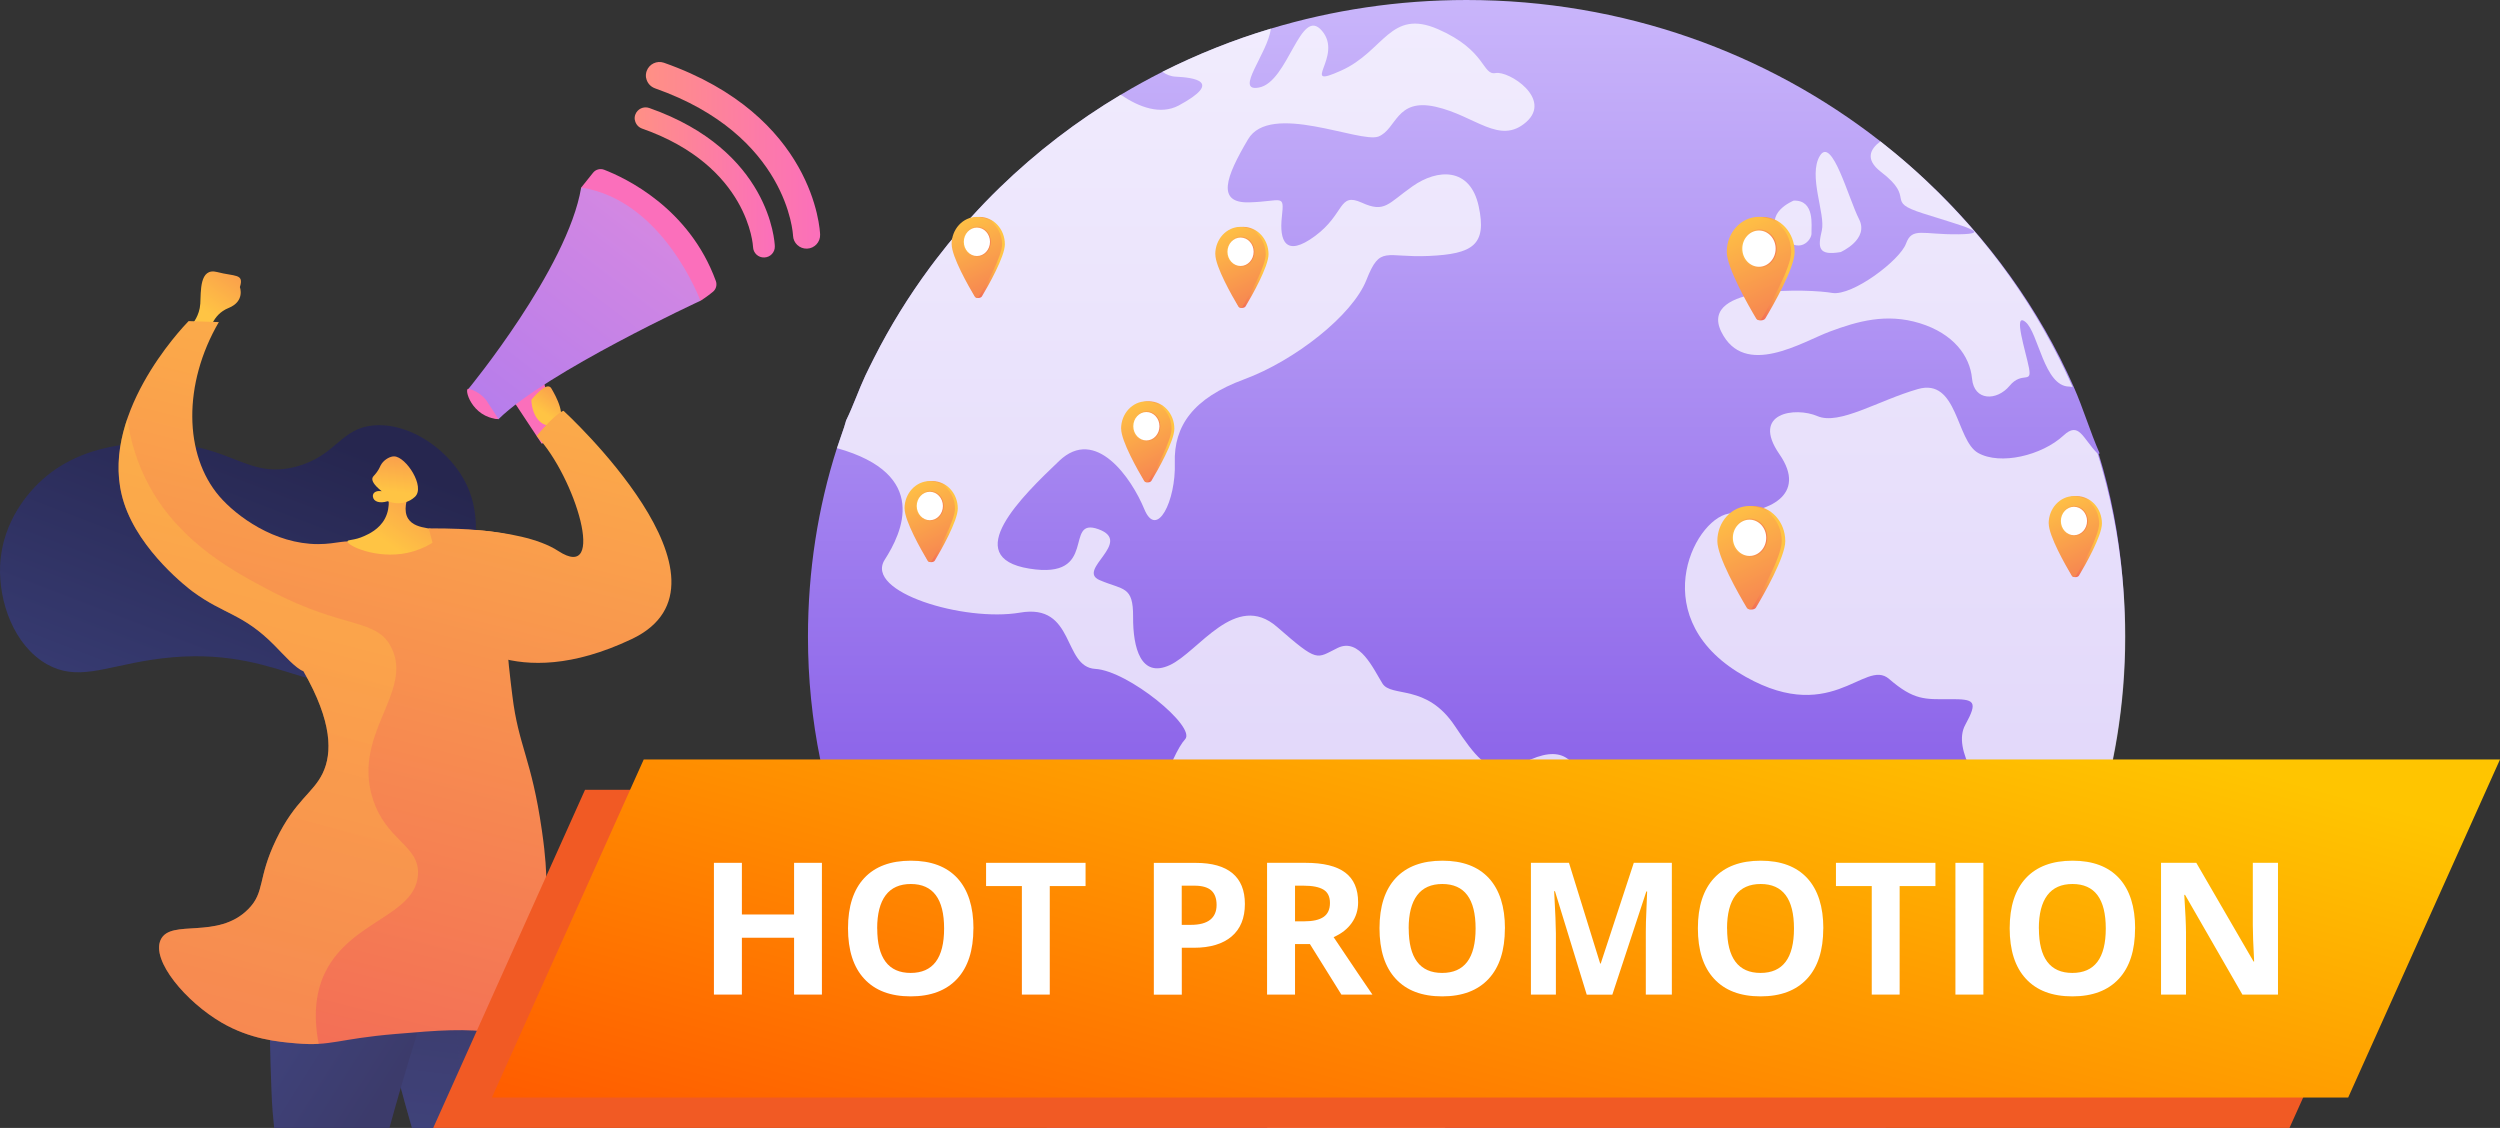 <?xml version="1.0" encoding="UTF-8"?><svg xmlns="http://www.w3.org/2000/svg" xmlns:xlink="http://www.w3.org/1999/xlink" viewBox="0 0 376.44 169.84"><rect x="0" y="0" width="376.44" height="169.84" fill="#333333" stroke="none"/><defs><linearGradient id="d" x1="220.81" y1="192.88" x2="220.81" y2="-29.9" gradientUnits="userSpaceOnUse"><stop offset="0" stop-color="#642fde"/><stop offset="1" stop-color="#d9caff"/></linearGradient><linearGradient id="e" x1="4512.15" y1="46.9" x2="4521.86" y2="32.81" gradientTransform="translate(-4481.2)" gradientUnits="userSpaceOnUse"><stop offset="0" stop-color="#ffc444"/><stop offset="1" stop-color="#f36f56"/></linearGradient><linearGradient id="f" x1="-3069.65" y1="163.44" x2="-3101.41" y2="82.76" gradientTransform="translate(-3058.83 7.38) rotate(179.51) scale(1 -1)" gradientUnits="userSpaceOnUse"><stop offset="0" stop-color="#444b8c"/><stop offset="1" stop-color="#26264f"/></linearGradient><linearGradient id="g" x1="66.17" y1="176.2" x2="69.74" y2="147.42" gradientUnits="userSpaceOnUse"><stop offset="0" stop-color="#40447e"/><stop offset="1" stop-color="#3c3b6b"/></linearGradient><linearGradient id="h" x1="62.34" y1="175.72" x2="65.92" y2="146.94" xlink:href="#g"/><linearGradient id="i" x1="42.29" y1="146.16" x2="61.83" y2="158.59" xlink:href="#g"/><linearGradient id="j" x1="76.73" y1="15.13" x2="41.14" y2="154.71" gradientTransform="matrix(1,0,0,1,0,0)" xlink:href="#e"/><linearGradient id="k" x1="4487.65" y1="101.04" x2="4499.47" y2="83.89" gradientTransform="translate(-4429.9 19.2) rotate(-.49)" xlink:href="#e"/><linearGradient id="l" x1="5404.77" y1="2037.07" x2="5411.87" y2="2026.77" gradientTransform="translate(-5680.18 721.68) rotate(-27.09)" xlink:href="#e"/><linearGradient id="m" x1="4516.48" y1="84.19" x2="4405.24" y2="457.66" gradientTransform="translate(-4466.84 19.52) rotate(-.49)" xlink:href="#e"/><linearGradient id="n" x1="6428.07" y1="-1006.78" x2="6446.31" y2="-885.53" gradientTransform="translate(-6366.56 -771.62) rotate(12.81)" gradientUnits="userSpaceOnUse"><stop offset="0" stop-color="#ff9085"/><stop offset="1" stop-color="#fb6fbb"/></linearGradient><linearGradient id="o" x1="6413.08" y1="-1004.53" x2="6431.31" y2="-883.28" xlink:href="#n"/><linearGradient id="p" x1="6491.19" y1="-666.89" x2="6448.92" y2="-574.11" gradientTransform="translate(-6366.56 -771.62) rotate(12.81)" gradientUnits="userSpaceOnUse"><stop offset="0" stop-color="#e38ddd"/><stop offset="1" stop-color="#9571f6"/></linearGradient><linearGradient id="q" x1="6405.3" y1="-1003.36" x2="6423.53" y2="-882.11" xlink:href="#n"/><linearGradient id="r" x1="4563.06" y1="62.19" x2="4568.23" y2="54.68" xlink:href="#e"/><linearGradient id="s" x1="95.58" y1="27.47" x2="116.67" y2="27.47" gradientTransform="matrix(1,0,0,1,0,0)" xlink:href="#n"/><linearGradient id="t" x1="97.26" y1="23.38" x2="123.5" y2="23.38" gradientTransform="matrix(1,0,0,1,0,0)" xlink:href="#n"/><linearGradient id="u" x1="99" y1="20.8" x2="63.41" y2="160.39" gradientTransform="matrix(1,0,0,1,0,0)" xlink:href="#e"/><linearGradient id="v" x1="6945.79" y1="66.2" x2="6949.22" y2="66.58" gradientTransform="translate(7121.65) rotate(-180) scale(1 -1)" xlink:href="#e"/><linearGradient id="w" x1="6951.23" y1="60.05" x2="6943.88" y2="75.35" gradientTransform="translate(7121.65) rotate(-180) scale(1 -1)" xlink:href="#e"/><linearGradient id="x" x1="170.53" y1="64.18" x2="174.71" y2="64.18" gradientTransform="matrix(1,0,0,1,0,0)" xlink:href="#e"/><linearGradient id="y" x1="6978.4" y1="78.21" x2="6981.83" y2="78.59" gradientTransform="translate(7121.65) rotate(-180) scale(1 -1)" xlink:href="#e"/><linearGradient id="z" x1="6983.84" y1="72.07" x2="6976.5" y2="87.36" gradientTransform="translate(7121.65) rotate(-180) scale(1 -1)" xlink:href="#e"/><linearGradient id="aa" x1="137.91" y1="76.19" x2="142.1" y2="76.19" gradientTransform="matrix(1,0,0,1,0,0)" xlink:href="#e"/><linearGradient id="ab" x1="6971.31" y1="38.43" x2="6974.74" y2="38.81" gradientTransform="translate(7121.65) rotate(-180) scale(1 -1)" xlink:href="#e"/><linearGradient id="ac" x1="6976.75" y1="32.28" x2="6969.41" y2="47.58" gradientTransform="translate(7121.65) rotate(-180) scale(1 -1)" xlink:href="#e"/><linearGradient id="ad" x1="145" y1="36.41" x2="149.19" y2="36.41" gradientTransform="matrix(1,0,0,1,0,0)" xlink:href="#e"/><linearGradient id="ae" x1="6806.12" y1="80.46" x2="6809.55" y2="80.85" gradientTransform="translate(7121.65) rotate(-180) scale(1 -1)" xlink:href="#e"/><linearGradient id="af" x1="6811.56" y1="74.32" x2="6804.21" y2="89.61" gradientTransform="translate(7121.65) rotate(-180) scale(1 -1)" xlink:href="#e"/><linearGradient id="ag" x1="310.2" y1="78.45" x2="314.38" y2="78.45" gradientTransform="matrix(1,0,0,1,0,0)" xlink:href="#e"/><linearGradient id="ah" x1="6931.61" y1="39.93" x2="6935.04" y2="40.31" gradientTransform="translate(7121.65) rotate(-180) scale(1 -1)" xlink:href="#e"/><linearGradient id="ai" x1="6937.05" y1="33.78" x2="6929.7" y2="49.08" gradientTransform="translate(7121.65) rotate(-180) scale(1 -1)" xlink:href="#e"/><linearGradient id="aj" x1="184.71" y1="37.91" x2="188.89" y2="37.91" gradientTransform="matrix(1,0,0,1,0,0)" xlink:href="#e"/><linearGradient id="ak" x1="6854.07" y1="83.56" x2="6858.45" y2="84.05" gradientTransform="translate(7121.65) rotate(-180) scale(1 -1)" xlink:href="#e"/><linearGradient id="al" x1="6861.02" y1="75.72" x2="6851.64" y2="95.24" gradientTransform="translate(7121.65) rotate(-180) scale(1 -1)" xlink:href="#e"/><linearGradient id="am" x1="260.77" y1="80.98" x2="266.11" y2="80.98" gradientTransform="matrix(1,0,0,1,0,0)" xlink:href="#e"/><linearGradient id="an" x1="6852.66" y1="40.02" x2="6857.03" y2="40.51" gradientTransform="translate(7121.65) rotate(-180) scale(1 -1)" xlink:href="#e"/><linearGradient id="ao" x1="6859.6" y1="32.18" x2="6850.22" y2="51.7" gradientTransform="translate(7121.65) rotate(-180) scale(1 -1)" xlink:href="#e"/><linearGradient id="ap" x1="262.19" y1="37.44" x2="267.53" y2="37.44" gradientTransform="matrix(1,0,0,1,0,0)" xlink:href="#e"/><linearGradient id="aq" x1="245.07" y1="67.49" x2="200.77" y2="229.2" gradientUnits="userSpaceOnUse"><stop offset=".13" stop-color="#ffc500"/><stop offset="1" stop-color="#ff4300"/></linearGradient></defs><g fill="none" isolation="isolate"><g id="b"><g id="c"><path d="m319.96,95.88c0,6.33-.64,12.5-1.86,18.48-.32,1.54-.67,3.06-1.06,4.57-2.94,11.42-8.01,22.04-14.77,31.44-.03.04-.05.07-.08.11-.04.06-.2.12-.2.19-3.73,5.29-8.03,10.18-12.81,14.59-1.72,1.6-3.49,3.12-5.33,4.58h-126.13c-1.84-1.46-3.62-2.99-5.34-4.58-13.42-12.38-23.25-28.35-27.83-46.33-.39-1.51-.74-3.03-1.04-4.57-1.22-5.98-1.85-12.16-1.85-18.48,0-9.89,1.49-19.43,4.36-28.4.34-1.06.74-2.1,1.08-3.14.11-.35.22-.69.31-1.04,1.12-2.3,1.87-4.55,2.9-6.76.41-.88.87-1.76,1.3-2.63,2.42-4.79,5.25-9.35,8.42-13.64.29-.39.58-.78.88-1.17.59-.77,1.19-1.53,1.8-2.29.21-.27.43-.53.66-.79h0c.19-.25.39-.48.6-.72.19-.24.4-.49.61-.73.45-.52.91-1.04,1.38-1.56.06-.07.13-.15.21-.23,1.42-1.57,2.89-3.1,4.41-4.57,5.46-5.3,11.56-9.99,18.18-13.94,2.04-1.22,4.14-2.38,6.28-3.46,5.19-2.61,10.64-4.8,16.32-6.5,9.31-2.8,19.21-4.31,29.47-4.31,23.61,0,45.29,7.97,62.32,21.29,2.35,1.84,4.62,3.78,6.79,5.81,9.42,8.8,17.12,19.38,22.33,31.19,1.43,3.24,2.4,6.57,3.89,9.99,0,.02-.16.03-.16.04,1.86,6,3.04,12.25,3.59,18.68.25,2.92.37,5.89.37,8.88Z" fill="url(#d)"/><g fill="none" opacity=".75"><path d="m242.44,128.21c-2.13,2.89-8.71,6.62-4.25,13.93,4.43,7.29-.3,8.65-3.35,7.97-3.06-.67-12.58-1.05-10.99,3.13,1.58,4.19,4.31,5.76.82,7.37-1.86.86-3.15,2.46-4.49,4.65-.81,1.32-1.64,2.86-2.63,4.58h-26.71c-.57-1.71-.75-3.2-.76-4.58-.03-2.76.64-5.09.37-7.95-.42-4.33,1.05-10.06-1.53-13.7-2.57-3.63-12.94-4.84-14.91-12.17-1.03-3.78-.29-8.54.92-12.51.52-1.72,1.13-3.29,1.72-4.57.68-1.47,1.33-2.55,1.79-3.03,1.77-1.86-8.59-10.34-13.52-10.61-4.95-.3-2.97-9.94-11.35-8.47-8.39,1.42-23.46-3.1-20.35-7.97,2.57-4.01,6.89-12.86-7.19-16.8.34-1.06.73-2.1,1.07-3.14.11-.35.22-.69.31-1.04,1.12-2.3,1.87-4.55,2.9-6.76.41-.88.87-1.76,1.3-2.63,2.42-4.79,5.25-9.35,8.42-13.64.29-.39.58-.78.88-1.17.59-.77,1.19-1.53,1.8-2.29.21-.27.43-.53.66-.79h0c.19-.25.39-.48.6-.72.19-.24.4-.49.61-.73.45-.52.91-1.04,1.38-1.56.06-.07.13-.15.21-.23,1.42-1.57,2.89-3.1,4.41-4.57,5.46-5.3,11.56-9.99,18.18-13.94,2.79,1.89,5.97,3.06,8.72,1.62,6.75-3.65,2.3-4.21-.46-4.35-.72-.03-1.42-.31-1.98-.73,5.19-2.61,10.64-4.8,16.32-6.5-.42,3.68-5.6,9.59-1.79,8.87,4.43-.81,6.24-12.39,9.49-8.54,3.3,3.86-3.61,8.92,2.88,5.99,6.5-2.9,7.37-9.39,14.61-6.23,7.28,3.19,6.62,6.97,8.65,6.6,2.02-.37,8.57,3.88,4.61,7.38-4,3.51-7.66-.96-13.65-2.31-5.99-1.33-5.84,3.4-8.6,4.49-2.8,1.04-16.32-5.28-19.64.43-3.36,5.67-4.79,9.62.19,9.48,4.98-.14,5.3-1.38,4.91,2.17-.4,3.56.51,6.23,5.02,2.88,4.49-3.34,3.48-6.6,7-5.01,3.51,1.6,3.93.15,7.67-2.47,3.73-2.63,8.65-2.9,9.94,2.99,1.29,5.89-.91,7.21-7.49,7.51-6.57.31-7.32-1.7-9.41,3.62-2.09,5.31-10.78,12.14-18.42,14.96-7.62,2.81-10.61,6.98-10.43,12.6.18,5.63-2.69,11.57-4.6,6.93-1.92-4.66-7.31-12.49-12.8-7.26-5.51,5.25-15.1,14.53-4.5,16.23,10.57,1.72,5.05-7.85,10.39-5.94,5.34,1.93-3.38,6.15.19,7.67,3.57,1.54,5.07.82,5.04,5.53-.03,4.7,1.18,9.27,5.52,7.27,4.33-1.98,9.9-11.21,16.16-5.75,6.28,5.47,5.84,4.76,9.13,3.16,3.29-1.59,5.38,3.18,6.73,5.35s6.63-.04,10.92,6.42c1.56,2.35,2.77,4,3.92,5.03,2.01,1.81,3.82,1.73,6.93.25.19-.09.37-.17.55-.25,2.71-1.17,4.47-1,5.71,0,.81.66,1.4,1.68,1.89,2.92.44,1.15,1.11,1.5,1.84,1.65,1.35.29,2.94-.06,3.88,2.73,1.44,4.31.75,3.64-1.36,6.55Z" fill="#fff" stroke="#fff" stroke-miterlimit="10" stroke-width="0"/><path d="m259.17,49.93c-3.46-7.18,13.69-6.38,16.72-5.82,3.05.49,10.2-4.92,11.11-7.43.93-2.53,2.47-1.33,7.89-1.4,5.43-.06.63-1.24-5.34-3.15-5.96-1.9-.86-2.09-6.36-6.28-2.36-1.84-1.62-3.4-.04-4.56,12.52,9.79,22.53,22.47,28.94,37-.18-.05-.35-.08-.51-.08-3.8-.02-4.64-8.14-6.59-9.73-1.93-1.58.05,4.46.53,6.94.47,2.48-1.04.4-2.93,2.68-1.9,2.28-5.34,2.33-5.65-1.1-.32-3.42-2.81-6.77-7.86-8.33-5.05-1.56-9.43-.28-13.54,1.25-4.09,1.51-12.88,7.14-16.37.01Z" fill="#fff" stroke="#fff" stroke-miterlimit="10" stroke-width="0"/><path d="m302.23,150.67c.34-2.47.9-5.01-.16-5.95-2.59-2.32-3.15-8.65-2.26-11.86.89-3.21,7.87-3.03,3.14-8.37-4.75-5.35-9.02-11.71-7.03-15.34,1.99-3.63,1.39-3.89-2.35-3.87-3.74.02-5.38.18-9.11-3.04-3.73-3.26-8.86,7.69-22.89-1.09-14.03-8.87-6.04-23.82-.78-23.86,5.29-.08,11.47-2.67,7.14-8.91-4.32-6.26,2.43-7.15,5.73-5.72,3.31,1.41,9.17-2.37,15.14-4.08,5.99-1.7,5.72,7.73,9.05,9.62,3.34,1.89,9.61.39,12.87-2.63,2.33-2.16,2.83.36,5.13,2.74,2.71,8.73,4.16,17.98,4.16,27.56,0,20.37-6.57,39.26-17.78,54.79Z" fill="#fff" stroke="#fff" stroke-miterlimit="10" stroke-width="0"/><path d="m277.13,37.97s4.38-1.91,2.79-4.99c-1.57-3.07-4.06-12.5-5.88-9.53-1.83,2.98.87,8.78.28,11.27-.59,2.51-.61,3.82,2.81,3.24Z" fill="#fff" stroke="#fff" stroke-miterlimit="10" stroke-width="0"/><path d="m272.77,35.1c-.06-.99.58-5.01-2.69-4.89,0,0-4.74,1.91-1.96,5.16,2.79,3.24,4.72.72,4.65-.27Z" fill="#fff" stroke="#fff" stroke-miterlimit="10" stroke-width="0"/></g><path d="m28.98,48.75s1.07-1.19,1.18-3.02c.11-1.82-.15-5.47,2.53-4.77,2.68.71,4.1.19,3.43,2.27,0,0,.82,2.13-1.71,3.15-2.53,1.02-2.87,3.66-2.87,3.66l-2.56-1.3Z" fill="url(#e)"/><path d="m.02,85.12c.31-6.88,4.69-11.29,5.78-12.36,6.52-6.37,15.73-6.12,18.68-6.04,10.46.28,12.82,5.47,20.11,3.54,6.18-1.64,6.65-5.93,11.97-6.22,5.56-.3,11.39,4.04,13.72,8.98,4.5,9.52-2.52,24.35-12.54,28.83-10.41,4.65-16.04-5.46-35.12-2.47-6.96,1.09-11.04,3.19-15.55.64C2.12,97.22-.23,90.61.02,85.12Z" fill="url(#f)"/><path d="m80.34,151.31c0,1.76,0,3.54-.02,5.34-.03,2.82-.09,5.7-.17,8.61-.05,1.51-.1,3.04-.16,4.58h-17.96c-.67-2.35-1.22-4.33-1.68-6.05-.71-2.62-1.19-4.62-1.5-6.38-.1-.56-.2-1.1-.29-1.63-1.61-9.09-2.27-13.8.39-16.79.22-.24.46-.47.71-.69.25-.21.51-.4.79-.58.01,0,.02,0,.02-.01.29-.18.59-.34.91-.49.31-.15.64-.29.99-.4,1.66-.57,3.65-.78,5.84-.67.27.01.55.03.83.06.34.03.68.07,1.02.11h.03c.33.05.67.1,1.01.15,1.4.23,2.86.57,4.35,1.02,1.23.36,2.47.8,3.72,1.3.32.13.65.26.97.4.12,3.94.19,7.97.2,12.12Z" fill="url(#g)"/><path d="m72.22,169.84h-10.19c-.67-2.35-1.22-4.33-1.68-6.05-.71-2.62-1.19-4.62-1.5-6.38-.1-.56-.2-1.1-.29-1.63-1.61-9.09-2.27-13.8.39-16.79.22-.24.46-.47.71-.69.25-.2.51-.4.79-.58.01,0,.02,0,.02-.01.29-.18.59-.34.91-.49.31-.15.64-.28.99-.4,1.66-.57,3.65-.78,5.84-.67.27.01.55.03.83.06.34.03.68.07,1.02.11h.03c.33.05.67.1,1.01.15,1.4.23,2.86.58,4.35,1.02-5.02,7.27-6.5,13.16-6.62,17.63-.03,1.07.02,2.05.12,2.96.1.91.24,1.75.42,2.54.76,3.31,2.09,5.83,2.85,9.22Z" fill="url(#h)" mix-blend-mode="multiply" opacity=".3"/><path d="m68.53,138.53c-1.92,5.36-3.82,10.99-5.66,16.89-.85,2.73-1.7,5.52-2.52,8.37-.58,1.99-1.15,4.01-1.71,6.05h-17.36c-.15-1.43-.32-3.18-.41-5.72-.1-2.84-.19-5.32-.22-7.5-.08-6.23.32-10.06,2.32-12.95,3.17-4.6,9.69-5.85,15.4-5.96.71-.01,1.41-.01,2.08.01,3.83.09,7,.62,8.08.81Z" fill="url(#i)"/><path d="m83.03,140.23c-1.27-7.19-.23-6.84-1.43-15.15-1.56-10.88-3.52-12.68-4.45-20.32-.55-4.52-2.04-15.47.02-24.13-4.44-1.04-9.18-1.37-19.89.31-1.35.21-2.64.5-3.85.85-1.1-.67-2.64.14-5.53.14-6.58,0-12.29-4.2-14.87-7.2-5.34-6.23-5.5-16.92-.08-26.23-1.52-.05-3.04-.1-4.55-.15-.98,1.01-13.9,14.57-9.71,27.42,2.38,7.29,9.78,12.89,10.29,13.27,4.75,3.52,7.59,3.31,12.36,8.14,1.35,1.36,3.19,3.47,4.35,3.88,4.4,7.68,4.34,12.36,2.91,15.36-1.44,3.02-4.14,4.04-7.01,9.99-2.85,5.9-1.64,7.9-4.21,10.49-4.61,4.65-11.66,1.4-13.17,4.59-1.49,3.13,3.82,9.39,9.2,12.51,4.26,2.47,8.37,2.87,11.26,3.11,5.25.45,6.11-.68,14.92-1.42,6.6-.56,10.33-.87,15.3-.17,6.88.97,9.07,2.9,10.71,1.51,2.16-1.82-.72-6.45-2.56-16.81Z" fill="url(#j)"/><path d="m58.13,73.31c.34.92.8,2.94-.17,4.78-.85,1.61-2.46,2.33-3.1,2.62-1.55.71-2.49.51-2.53.8-.09.65,4.37,2.71,8.95,1.75,2.69-.56,5.23-2.13,5.06-3-.2-.97-3.66-.27-4.87-2.14-.77-1.2-.29-2.92.33-4.3-.9-.74-2.77.23-3.67-.52Z" fill="url(#k)"/><path d="m58.36,75.47s2.29,1.02,4.11-.65c1.63-1.5-1.33-6.05-3.11-6.1-.59-.02-1.43.44-1.89,1.1-.27.39-.27.65-.73,1.28-.42.58-.62.63-.67.92-.06.35.14.94,1.41,1.95-.61-.11-1.11.06-1.28.43-.03.06-.08.24-.04.44.12.69,1,1.01,2.19.64Z" fill="url(#l)"/><g fill="none" mix-blend-mode="multiply" opacity=".4"><path d="m49.01,146.33c3.81-7.69,13.49-8.44,13.92-14.57.32-4.48-4.79-5.09-6.82-11.55-3.05-9.71,6.1-15.95,2.86-22.62-2.21-4.56-7.02-2.75-18.19-8.6-5.21-2.73-13.49-7.06-18.25-15.72-1.94-3.52-2.91-7.07-3.36-10.25-1.37,3.99-1.91,8.41-.49,12.75,2.38,7.29,9.78,12.89,10.29,13.27,4.75,3.52,7.59,3.31,12.36,8.14,1.35,1.36,3.19,3.47,4.35,3.88,4.4,7.68,4.34,12.36,2.91,15.36-1.44,3.02-4.14,4.04-7.01,9.99-2.85,5.9-1.64,7.9-4.21,10.49-4.61,4.65-11.66,1.4-13.17,4.59-1.49,3.13,3.82,9.39,9.2,12.51,4.26,2.47,8.37,2.87,11.26,3.11,1.33.11,2.37.13,3.33.07-.95-4.88-.23-8.35,1.02-10.86Z" fill="url(#m)"/></g><path d="m88.53,30.18l-1.02-1.93,1.79-2.24c.4-.5,1.07-.68,1.67-.45,3.16,1.22,12.8,5.73,16.82,16.75.21.58.04,1.23-.43,1.62-.86.72-1.89,1.37-1.89,1.37l-16.94-15.11Z" fill="url(#n)"/><path d="m81.37,55.91l1.99,6.49s.29,1.91.69,2.62c-.64,1.09-2.48,1.79-2.48,1.79l-4.66-7.04,4.23-3.85h.22Z" fill="url(#o)"/><path d="m70.54,58.55s14.95-18.15,16.97-30.31c12.38,1.89,17.96,17.05,17.96,17.05,0,0-23.21,10.73-30.4,17.82-2.9-.29-4.53-4.56-4.53-4.56Z" fill="url(#p)"/><path d="m73.27,60.33s-1.05-1.45-2.73-1.78c-.74-.18.43,4.31,4.53,4.56-.6-.93-1.2-1.85-1.81-2.78Z" fill="url(#q)"/><path d="m80.01,60.21s2.29-2.92,2.99-1.76,2.5,4.46.76,5.37c-1.74.91-3.63-.65-3.75-3.61Z" fill="url(#r)"/><path d="m95.6,18.08c.1.57.49,1.07,1.08,1.28,16.1,5.66,16.71,17.71,16.71,17.83.03.91.79,1.62,1.7,1.58.91-.03,1.62-.79,1.58-1.7-.02-.59-.71-14.41-18.91-20.81-.86-.3-1.79.15-2.1,1-.1.27-.12.55-.07.82Z" fill="url(#s)"/><path d="m97.29,11.71c.12.71.61,1.33,1.34,1.59,20.02,7.04,20.78,22.02,20.78,22.17.04,1.13.99,2.01,2.11,1.97,1.13-.04,2.01-.99,1.97-2.11-.02-.73-.89-17.92-23.51-25.88-1.06-.37-2.23.18-2.61,1.25-.12.34-.14.69-.09,1.02Z" fill="url(#t)"/><path d="m64.55,79.58s13.65-.44,19.5,3.38c7.43,4.85,2.58-11.17-3.25-17.33,3.16-3.71,4.06-3.77,4.06-3.77,0,0,28.22,25.85,10.26,34.37-17.96,8.52-26.37-.82-26.37-.82l-4.19-15.84Z" fill="url(#u)"/><path d="m169.23,64.56c0,1.86,2.24,6.34,3.17,7.9.16.27.81.22.97-.05.93-1.56,3.46-5.99,3.46-7.85,0-2.28-1.7-4.13-3.8-4.13s-3.8,1.85-3.8,4.13Z" fill="url(#v)"/><path d="m168.82,64.56c0,1.86,2.53,6.29,3.46,7.85.16.27.51.27.67,0,.93-1.56,3.46-5.99,3.46-7.85,0-2.28-1.7-4.13-3.8-4.13s-3.8,1.85-3.8,4.13Z" fill="url(#w)"/><ellipse cx="172.62" cy="64.18" rx="2.09" ry="2.28" fill="url(#x)" opacity=".7"/><ellipse cx="172.62" cy="64.18" rx="1.97" ry="2.14" fill="#fff" stroke="#fff" stroke-miterlimit="10" stroke-width="0"/><path d="m136.62,76.57c0,1.86,2.24,6.34,3.17,7.9.16.27.81.22.97-.05.93-1.56,3.46-5.99,3.46-7.85,0-2.28-1.7-4.13-3.8-4.13s-3.8,1.85-3.8,4.13Z" fill="url(#y)"/><path d="m136.21,76.57c0,1.86,2.53,6.29,3.46,7.85.16.27.51.27.67,0,.93-1.56,3.46-5.99,3.46-7.85,0-2.28-1.7-4.13-3.8-4.13s-3.8,1.85-3.8,4.13Z" fill="url(#z)"/><ellipse cx="140.01" cy="76.19" rx="2.09" ry="2.28" fill="url(#aa)" opacity=".7"/><ellipse cx="140.01" cy="76.19" rx="1.97" ry="2.14" fill="#fff" stroke="#fff" stroke-miterlimit="10" stroke-width="0"/><path d="m143.71,36.79c0,1.86,2.24,6.34,3.17,7.9.16.27.81.22.97-.05.93-1.56,3.46-5.99,3.46-7.85,0-2.28-1.7-4.13-3.8-4.13s-3.8,1.85-3.8,4.13Z" fill="url(#ab)"/><path d="m143.3,36.79c0,1.86,2.53,6.29,3.46,7.85.16.27.51.27.67,0,.93-1.56,3.46-5.99,3.46-7.85,0-2.28-1.7-4.13-3.8-4.13s-3.8,1.85-3.8,4.13Z" fill="url(#ac)"/><ellipse cx="147.1" cy="36.41" rx="2.09" ry="2.28" fill="url(#ad)" opacity=".7"/><ellipse cx="147.1" cy="36.41" rx="1.97" ry="2.14" fill="#fff" stroke="#fff" stroke-miterlimit="10" stroke-width="0"/><path d="m308.9,78.83c0,1.86,2.24,6.34,3.17,7.9.16.27.81.22.97-.05.93-1.56,3.46-5.99,3.46-7.85,0-2.28-1.7-4.13-3.8-4.13s-3.8,1.85-3.8,4.13Z" fill="url(#ae)"/><path d="m308.49,78.83c0,1.86,2.53,6.29,3.46,7.85.16.27.51.27.67,0,.93-1.56,3.46-5.99,3.46-7.85,0-2.28-1.7-4.13-3.8-4.13s-3.8,1.85-3.8,4.13Z" fill="url(#af)"/><ellipse cx="312.29" cy="78.45" rx="2.09" ry="2.28" fill="url(#ag)" opacity=".7"/><ellipse cx="312.29" cy="78.45" rx="1.97" ry="2.14" fill="#fff" stroke="#fff" stroke-miterlimit="10" stroke-width="0"/><path d="m183.41,38.29c0,1.86,2.24,6.34,3.17,7.9.16.27.81.22.97-.05.93-1.56,3.46-5.99,3.46-7.85,0-2.28-1.7-4.13-3.8-4.13s-3.8,1.85-3.8,4.13Z" fill="url(#ah)"/><path d="m183,38.29c0,1.86,2.53,6.29,3.46,7.85.16.27.51.27.67,0,.93-1.56,3.46-5.99,3.46-7.85,0-2.28-1.7-4.13-3.8-4.13s-3.8,1.85-3.8,4.13Z" fill="url(#ai)"/><ellipse cx="186.8" cy="37.91" rx="2.09" ry="2.28" fill="url(#aj)" opacity=".7"/><ellipse cx="186.8" cy="37.91" rx="1.97" ry="2.14" fill="#fff" stroke="#fff" stroke-miterlimit="10" stroke-width="0"/><path d="m259.12,81.47c0,2.38,2.86,8.09,4.05,10.09.2.34,1.03.28,1.23-.06,1.19-1.99,4.42-7.64,4.42-10.02,0-2.91-2.17-5.28-4.85-5.28s-4.85,2.36-4.85,5.28Z" fill="url(#ak)"/><path d="m258.59,81.47c0,2.38,3.23,8.03,4.42,10.02.2.34.66.34.86,0,1.19-1.99,4.42-7.64,4.42-10.02,0-2.91-2.17-5.28-4.85-5.28s-4.85,2.36-4.85,5.28Z" fill="url(#al)"/><ellipse cx="263.44" cy="80.98" rx="2.67" ry="2.91" fill="url(#am)" opacity=".7"/><ellipse cx="263.44" cy="80.98" rx="2.51" ry="2.73" fill="#fff" stroke="#fff" stroke-miterlimit="10" stroke-width="0"/><path d="m260.53,37.93c0,2.38,2.86,8.09,4.05,10.09.2.34,1.03.28,1.23-.06,1.19-1.99,4.42-7.64,4.42-10.02,0-2.91-2.17-5.28-4.85-5.28s-4.85,2.36-4.85,5.28Z" fill="url(#an)"/><path d="m260.01,37.93c0,2.38,3.23,8.03,4.42,10.02.2.34.66.34.86,0,1.19-1.99,4.42-7.64,4.42-10.02,0-2.91-2.17-5.28-4.85-5.28s-4.85,2.36-4.85,5.28Z" fill="url(#ao)"/><ellipse cx="264.86" cy="37.44" rx="2.67" ry="2.91" fill="url(#ap)" opacity=".7"/><ellipse cx="264.86" cy="37.44" rx="2.51" ry="2.73" fill="#fff" stroke="#fff" stroke-miterlimit="10" stroke-width="0"/><polygon points="367.6 118.93 346.8 165.26 344.74 169.84 65.23 169.84 69.37 160.62 71.8 155.2 79.17 138.79 82.26 131.92 88.09 118.93 367.6 118.93" fill="#f15a24"/><polygon points="353.58 165.26 74.07 165.26 96.93 114.36 376.44 114.36 353.58 165.26" fill="url(#aq)"/><path d="m123.76,149.76h-4.19v-8.56h-7.86v8.56h-4.21v-19.84h4.21v7.78h7.86v-7.78h4.19v19.84Z" fill="#fff"/><path d="m146.57,139.81c0,3.28-.81,5.81-2.44,7.57-1.63,1.76-3.96,2.65-7,2.65s-5.37-.88-7-2.65c-1.63-1.76-2.44-4.3-2.44-7.6s.82-5.82,2.45-7.57c1.63-1.74,3.97-2.61,7.02-2.61s5.38.88,7,2.63c1.61,1.76,2.42,4.28,2.42,7.57Zm-14.48,0c0,2.22.42,3.89,1.26,5.01.84,1.12,2.1,1.68,3.77,1.68,3.36,0,5.04-2.23,5.04-6.69s-1.67-6.7-5.01-6.7c-1.67,0-2.94.56-3.79,1.69-.85,1.13-1.28,2.8-1.28,5.01Z" fill="#fff"/><path d="m158.08,149.76h-4.21v-16.34h-5.39v-3.5h14.98v3.5h-5.39v16.34Z" fill="#fff"/><path d="m187.45,136.11c0,2.14-.67,3.77-2,4.9-1.33,1.13-3.23,1.7-5.69,1.7h-1.81v7.06h-4.21v-19.84h6.34c2.41,0,4.24.52,5.49,1.55,1.25,1.04,1.88,2.58,1.88,4.64Zm-9.5,3.15h1.38c1.29,0,2.26-.26,2.9-.77s.96-1.26.96-2.23-.27-1.71-.81-2.19c-.54-.47-1.38-.71-2.53-.71h-1.91v5.89Z" fill="#fff"/><path d="m195,142.15v7.61h-4.21v-19.84h5.78c2.7,0,4.69.49,5.99,1.47s1.94,2.47,1.94,4.47c0,1.17-.32,2.21-.96,3.11-.64.91-1.55,1.62-2.73,2.14,2.99,4.46,4.93,7.34,5.84,8.65h-4.67l-4.74-7.61h-2.24Zm0-3.42h1.36c1.33,0,2.31-.22,2.95-.67.63-.44.95-1.14.95-2.09s-.32-1.61-.97-2.01c-.65-.4-1.65-.6-3.01-.6h-1.28v5.36Z" fill="#fff"/><path d="m226.6,139.81c0,3.28-.81,5.81-2.44,7.57-1.63,1.76-3.96,2.65-7,2.65s-5.37-.88-7-2.65c-1.63-1.76-2.44-4.3-2.44-7.6s.82-5.82,2.45-7.57c1.63-1.74,3.97-2.61,7.02-2.61s5.38.88,7,2.63c1.61,1.76,2.42,4.28,2.42,7.57Zm-14.48,0c0,2.22.42,3.89,1.26,5.01.84,1.12,2.1,1.68,3.77,1.68,3.36,0,5.04-2.23,5.04-6.69s-1.67-6.7-5.01-6.7c-1.67,0-2.94.56-3.79,1.69-.85,1.13-1.28,2.8-1.28,5.01Z" fill="#fff"/><path d="m238.92,149.76l-4.78-15.57h-.12c.17,3.17.26,5.28.26,6.34v9.23h-3.76v-19.84h5.73l4.7,15.17h.08l4.98-15.17h5.73v19.84h-3.92v-9.39c0-.44,0-.95.02-1.53.01-.58.07-2.12.18-4.61h-.12l-5.12,15.54h-3.85Z" fill="#fff"/><path d="m274.54,139.81c0,3.28-.81,5.81-2.44,7.57-1.63,1.76-3.96,2.65-7,2.65s-5.37-.88-7-2.65c-1.63-1.76-2.44-4.3-2.44-7.6s.82-5.82,2.45-7.57c1.63-1.74,3.97-2.61,7.02-2.61s5.38.88,7,2.63c1.61,1.76,2.42,4.28,2.42,7.57Zm-14.48,0c0,2.22.42,3.89,1.26,5.01.84,1.12,2.1,1.68,3.77,1.68,3.36,0,5.04-2.23,5.04-6.69s-1.67-6.7-5.01-6.7c-1.67,0-2.94.56-3.79,1.69-.85,1.13-1.28,2.8-1.28,5.01Z" fill="#fff"/><path d="m286.05,149.76h-4.21v-16.34h-5.39v-3.5h14.98v3.5h-5.39v16.34Z" fill="#fff"/><path d="m294.44,149.76v-19.84h4.21v19.84h-4.21Z" fill="#fff"/><path d="m321.49,139.81c0,3.28-.81,5.81-2.44,7.57-1.63,1.76-3.96,2.65-7,2.65s-5.37-.88-7-2.65c-1.63-1.76-2.44-4.3-2.44-7.6s.82-5.82,2.45-7.57c1.63-1.74,3.97-2.61,7.02-2.61s5.38.88,7,2.63c1.61,1.76,2.42,4.28,2.42,7.57Zm-14.48,0c0,2.22.42,3.89,1.26,5.01.84,1.12,2.1,1.68,3.77,1.68,3.36,0,5.04-2.23,5.04-6.69s-1.67-6.7-5.01-6.7c-1.67,0-2.94.56-3.79,1.69-.85,1.13-1.28,2.8-1.28,5.01Z" fill="#fff"/><path d="m343,149.76h-5.35l-8.63-15.01h-.12c.17,2.65.26,4.54.26,5.67v9.34h-3.76v-19.84h5.31l8.62,14.86h.09c-.14-2.58-.2-4.4-.2-5.47v-9.39h3.79v19.84Z" fill="#fff"/></g></g></g></svg>